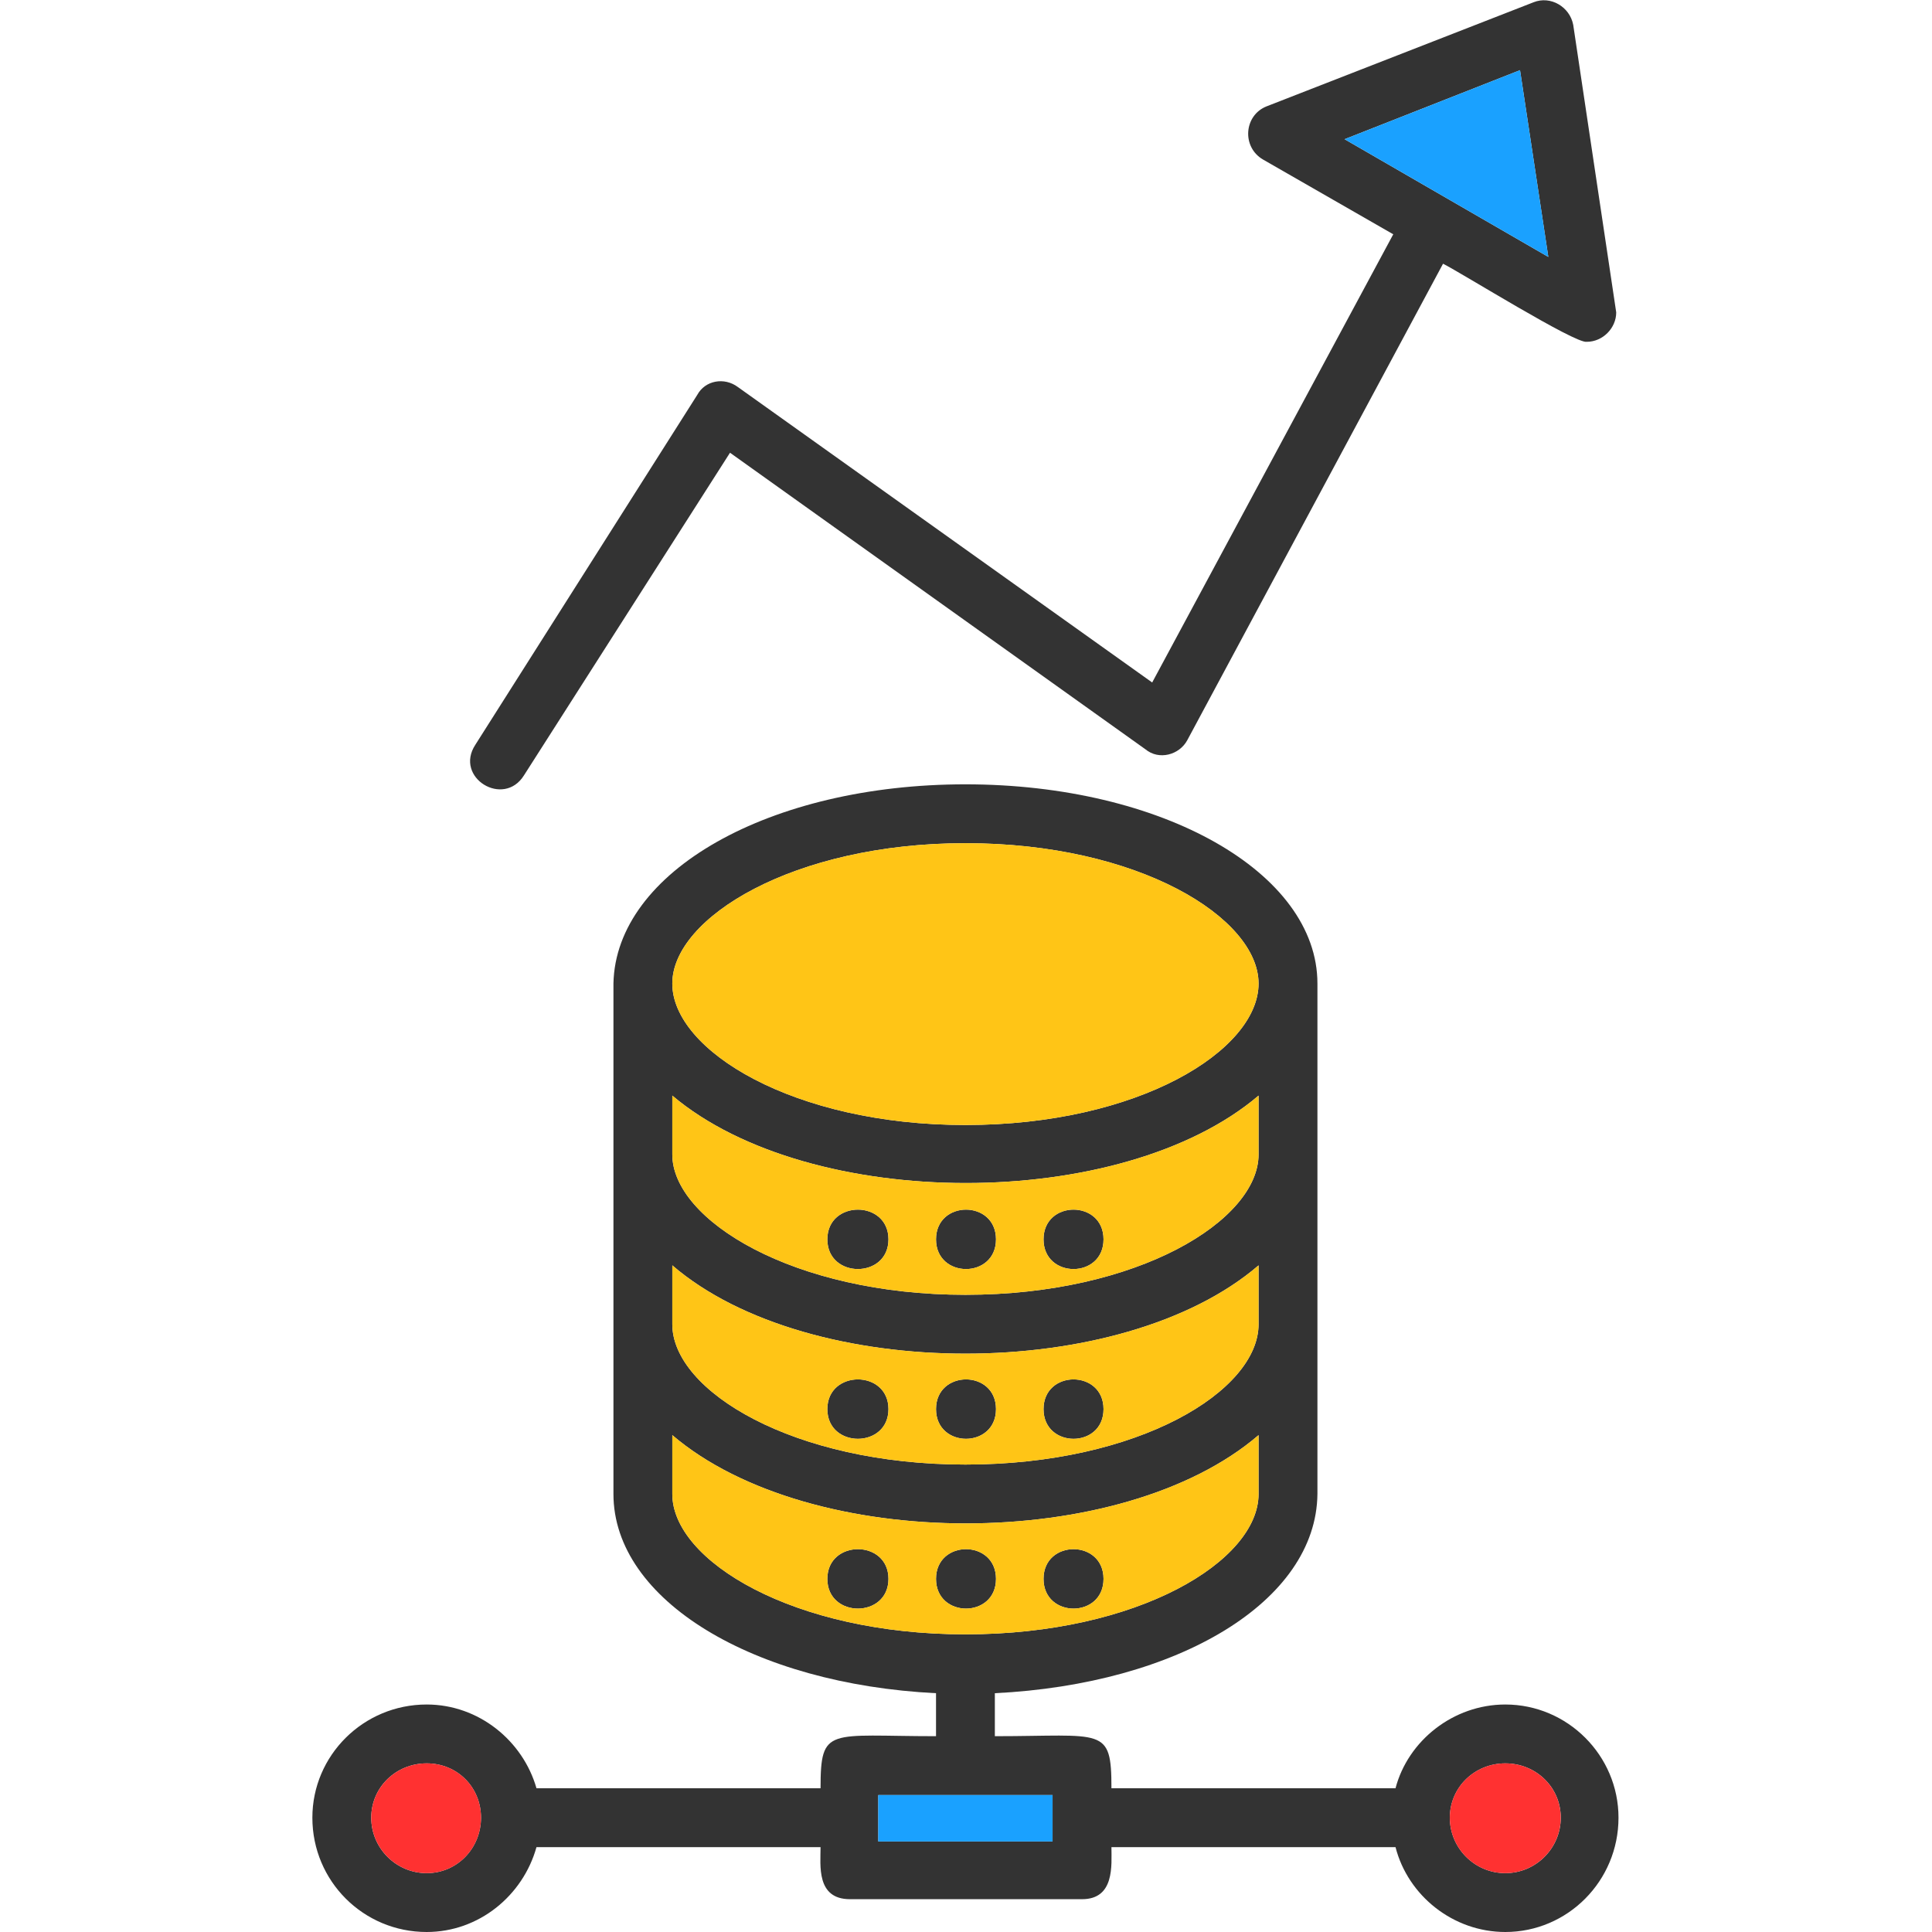 <svg width="60" height="60" viewBox="0 0 60 60" fill="none" xmlns="http://www.w3.org/2000/svg">
<path fill-rule="evenodd" clip-rule="evenodd" d="M49.279 10.615C48.928 10.685 45.378 8.471 44.815 8.19L36.872 22.988C36.626 23.445 35.993 23.62 35.571 23.269L22.671 14.06L16.274 24.077C15.641 25.097 14.095 24.148 14.763 23.128L21.652 12.267C21.898 11.81 22.495 11.705 22.917 12.021L35.782 21.195L43.269 7.276L39.227 4.956C38.559 4.569 38.629 3.585 39.332 3.304L47.627 0.07C48.155 -0.141 48.752 0.211 48.858 0.773L50.193 9.701C50.193 10.193 49.772 10.615 49.279 10.615ZM46.749 52.935C48.682 52.935 50.264 54.517 50.264 56.45C50.264 58.418 48.682 60 46.749 60C45.132 60 43.726 58.875 43.339 57.364H34.517C34.517 57.926 34.622 58.981 33.603 58.981H26.397C25.343 58.981 25.483 57.926 25.483 57.364H16.661C16.239 58.875 14.868 60 13.251 60C11.283 60 9.701 58.418 9.701 56.45C9.701 54.517 11.283 52.935 13.251 52.935C14.868 52.935 16.239 54.06 16.661 55.536H25.483C25.483 53.603 25.729 53.919 29.069 53.919V52.584C23.409 52.302 19.051 49.701 19.051 46.397V30.545C19.121 27.065 23.901 24.358 29.982 24.358C36.098 24.358 40.914 27.1 40.914 30.545V46.397C40.879 49.736 36.59 52.302 30.896 52.584V53.919C34.271 53.919 34.517 53.603 34.517 55.536H43.339C43.726 54.06 45.132 52.935 46.749 52.935ZM20.879 34.025V35.852C20.879 37.891 24.64 40.211 29.982 40.211C35.36 40.211 39.086 37.891 39.086 35.852V34.025C34.833 37.645 25.167 37.645 20.879 34.025ZM20.879 39.297V41.125C20.879 43.199 24.64 45.483 29.982 45.483C35.36 45.483 39.086 43.199 39.086 41.125V39.297C34.833 42.953 25.132 42.953 20.879 39.297ZM20.879 44.569V46.397C20.879 48.471 24.64 50.756 29.982 50.756C35.36 50.756 39.086 48.471 39.086 46.397V44.569C34.833 48.225 25.167 48.225 20.879 44.569ZM29.982 26.186C24.64 26.186 20.879 28.506 20.879 30.545C20.879 32.619 24.64 34.938 29.982 34.938C35.36 34.938 39.086 32.619 39.086 30.545C39.086 28.506 35.36 26.186 29.982 26.186ZM29.982 55.747H27.276V57.188H32.689V55.747H29.982ZM13.251 54.763C12.302 54.763 11.529 55.501 11.529 56.45C11.529 57.399 12.302 58.172 13.251 58.172C14.2 58.172 14.938 57.399 14.938 56.45C14.938 55.501 14.2 54.763 13.251 54.763ZM46.749 54.763C45.8 54.763 45.026 55.501 45.026 56.45C45.026 57.399 45.8 58.172 46.749 58.172C47.698 58.172 48.471 57.399 48.471 56.45C48.471 55.501 47.698 54.763 46.749 54.763ZM27.592 38.489C27.592 37.258 25.694 37.258 25.694 38.489C25.694 39.719 27.592 39.719 27.592 38.489ZM30.931 38.489C30.931 37.258 29.069 37.258 29.069 38.489C29.069 39.719 30.931 39.719 30.931 38.489ZM34.271 38.489C34.271 37.258 32.408 37.258 32.408 38.489C32.408 39.719 34.271 39.719 34.271 38.489ZM27.592 43.761C27.592 42.531 25.694 42.531 25.694 43.761C25.694 44.991 27.592 44.991 27.592 43.761ZM30.931 43.761C30.931 42.531 29.069 42.531 29.069 43.761C29.069 44.991 30.931 44.991 30.931 43.761ZM34.271 43.761C34.271 42.531 32.408 42.531 32.408 43.761C32.408 44.991 34.271 44.991 34.271 43.761ZM27.592 49.033C27.592 47.803 25.694 47.803 25.694 49.033C25.694 50.264 27.592 50.264 27.592 49.033ZM30.931 49.033C30.931 47.803 29.069 47.803 29.069 49.033C29.069 50.264 30.931 50.264 30.931 49.033ZM34.271 49.033C34.271 47.803 32.408 47.803 32.408 49.033C32.408 50.264 34.271 50.264 34.271 49.033ZM41.757 4.323L48.084 7.979L47.206 2.179L41.757 4.323Z" fill="#333333"/>
<path fill-rule="evenodd" clip-rule="evenodd" d="M41.758 4.323L48.085 7.979L47.206 2.179L41.758 4.323Z" fill="#1AA1FF"/>
<path fill-rule="evenodd" clip-rule="evenodd" d="M14.939 56.45C14.939 55.501 14.201 54.763 13.252 54.763C12.303 54.763 11.529 55.501 11.529 56.45C11.529 57.399 12.303 58.172 13.252 58.172C14.201 58.172 14.939 57.399 14.939 56.45Z" fill="#FF3131"/>
<path fill-rule="evenodd" clip-rule="evenodd" d="M27.275 55.747V57.188H32.688V55.747H29.982H27.275Z" fill="#1AA1FF"/>
<path fill-rule="evenodd" clip-rule="evenodd" d="M45.025 56.45C45.025 57.399 45.799 58.172 46.748 58.172C47.697 58.172 48.47 57.399 48.47 56.45C48.47 55.501 47.697 54.763 46.748 54.763C45.799 54.763 45.025 55.501 45.025 56.45Z" fill="#FF3131"/>
<path fill-rule="evenodd" clip-rule="evenodd" d="M29.983 50.756C35.361 50.756 39.086 48.471 39.086 46.397V44.569C34.833 48.225 25.167 48.225 20.879 44.569V46.397C20.879 48.471 24.64 50.756 29.983 50.756ZM25.694 49.033C25.694 47.803 27.592 47.803 27.592 49.033C27.592 50.264 25.694 50.264 25.694 49.033ZM29.069 49.033C29.069 47.803 30.932 47.803 30.932 49.033C30.932 50.264 29.069 50.264 29.069 49.033ZM32.408 49.033C32.408 47.803 34.271 47.803 34.271 49.033C34.271 50.264 32.408 50.264 32.408 49.033Z" fill="#FFC516"/>
<path fill-rule="evenodd" clip-rule="evenodd" d="M29.983 45.483C35.361 45.483 39.086 43.199 39.086 41.125V39.297C34.833 42.953 25.132 42.953 20.879 39.297V41.125C20.879 43.199 24.64 45.483 29.983 45.483ZM25.694 43.761C25.694 42.531 27.592 42.531 27.592 43.761C27.592 44.991 25.694 44.991 25.694 43.761ZM29.069 43.761C29.069 42.531 30.932 42.531 30.932 43.761C30.932 44.991 29.069 44.991 29.069 43.761ZM32.408 43.761C32.408 42.531 34.271 42.531 34.271 43.761C34.271 44.991 32.408 44.991 32.408 43.761Z" fill="#FFC516"/>
<path fill-rule="evenodd" clip-rule="evenodd" d="M29.983 40.211C35.361 40.211 39.086 37.891 39.086 35.852V34.025C34.833 37.645 25.167 37.645 20.879 34.025V35.852C20.879 37.891 24.64 40.211 29.983 40.211ZM25.694 38.489C25.694 37.258 27.592 37.258 27.592 38.489C27.592 39.719 25.694 39.719 25.694 38.489ZM29.069 38.489C29.069 37.258 30.932 37.258 30.932 38.489C30.932 39.719 29.069 39.719 29.069 38.489ZM32.408 38.489C32.408 37.258 34.271 37.258 34.271 38.489C34.271 39.719 32.408 39.719 32.408 38.489Z" fill="#FFC516"/>
<path fill-rule="evenodd" clip-rule="evenodd" d="M29.983 34.938C35.361 34.938 39.086 32.619 39.086 30.545C39.086 28.506 35.361 26.186 29.983 26.186C24.64 26.186 20.879 28.506 20.879 30.545C20.879 32.619 24.64 34.938 29.983 34.938Z" fill="#FFC516"/>
</svg>
